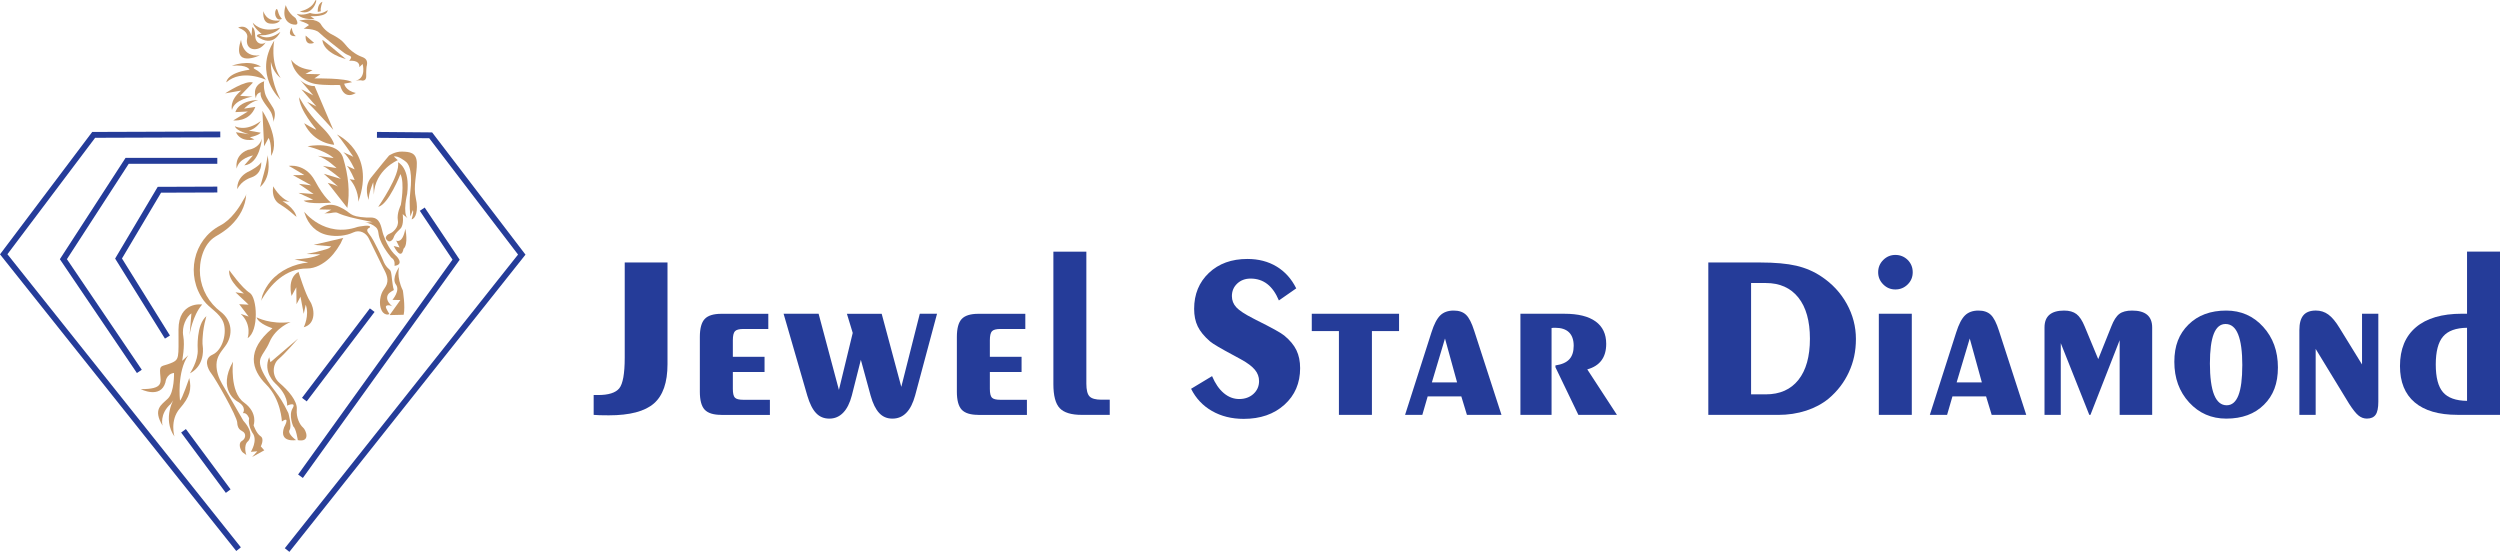 <svg width="376" height="83" viewBox="0 0 376 83" fill="none" xmlns="http://www.w3.org/2000/svg">
<g clip-path="url(#clip0_3_5)">
<path d="M89.287 59.412H89.957C91.524 59.412 92.581 59.079 93.133 58.41C93.681 57.741 93.959 56.2 93.959 53.788V39.473H100.392V54.782C100.392 57.526 99.709 59.492 98.349 60.679C96.988 61.866 94.73 62.464 91.57 62.464C90.964 62.464 90.5 62.459 90.18 62.447C89.86 62.434 89.561 62.417 89.287 62.396V59.412Z" fill="#253C99"/>
<path d="M108.484 62.396C107.305 62.396 106.475 62.135 105.986 61.618C105.502 61.1 105.257 60.199 105.257 58.919V50.674C105.257 49.394 105.502 48.493 105.986 47.976C106.471 47.458 107.305 47.197 108.484 47.197H115.553V49.478H111.795C111.168 49.478 110.746 49.592 110.536 49.819C110.325 50.047 110.22 50.501 110.22 51.175V53.662H114.988V55.944H110.22V58.482C110.22 59.147 110.321 59.585 110.527 59.803C110.734 60.022 111.155 60.128 111.795 60.128H115.793V62.409H108.484V62.396Z" fill="#253C99"/>
<path d="M138.339 47.189H140.93L137.636 59.479C137.316 60.645 136.873 61.517 136.304 62.093C135.74 62.67 135.045 62.96 134.219 62.96C133.394 62.96 132.753 62.678 132.231 62.118C131.708 61.559 131.275 60.692 130.946 59.513L129.472 54.113L128.115 59.479C127.816 60.624 127.382 61.487 126.809 62.076C126.236 62.666 125.545 62.96 124.732 62.96C123.919 62.96 123.266 62.687 122.744 62.135C122.217 61.588 121.779 60.713 121.421 59.513L117.853 47.189H123.119L126.173 58.642L128.25 50.072L127.374 47.193H132.606L135.555 58.183L138.335 47.193L138.339 47.189Z" fill="#253C99"/>
<path d="M147.139 62.396C145.96 62.396 145.13 62.135 144.641 61.618C144.157 61.1 143.913 60.199 143.913 58.919V50.674C143.913 49.394 144.157 48.493 144.641 47.976C145.126 47.458 145.96 47.197 147.139 47.197H154.208V49.478H150.451C149.823 49.478 149.402 49.592 149.191 49.819C148.98 50.047 148.875 50.501 148.875 51.175V53.662H153.644V55.944H148.875V58.482C148.875 59.147 148.976 59.585 149.183 59.803C149.389 60.022 149.81 60.128 150.451 60.128H154.448V62.409H147.139V62.396Z" fill="#253C99"/>
<path d="M163.388 57.699C163.388 58.638 163.543 59.273 163.859 59.61C164.175 59.947 164.778 60.115 165.671 60.115H166.905V62.396H162.684C161.117 62.396 160.017 62.059 159.381 61.386C158.745 60.713 158.429 59.505 158.429 57.77V37.849H163.388V57.699Z" fill="#253C99"/>
<path d="M182.294 56.567C182.762 57.674 183.347 58.528 184.051 59.121C184.754 59.715 185.529 60.014 186.376 60.014C187.223 60.014 187.96 59.757 188.52 59.244C189.081 58.73 189.363 58.086 189.363 57.307C189.363 56.68 189.152 56.112 188.727 55.603C188.305 55.093 187.61 54.576 186.65 54.05L185.74 53.553C183.659 52.446 182.403 51.709 181.982 51.343C181.114 50.59 180.499 49.836 180.137 49.087C179.775 48.338 179.598 47.462 179.598 46.456C179.598 44.251 180.339 42.449 181.818 41.047C183.297 39.646 185.23 38.947 187.61 38.947C189.279 38.947 190.745 39.326 192.004 40.088C193.264 40.85 194.245 41.944 194.953 43.371L192.345 45.189C191.886 44.091 191.309 43.27 190.606 42.723C189.902 42.176 189.064 41.898 188.091 41.898C187.278 41.898 186.608 42.15 186.073 42.651C185.542 43.156 185.277 43.783 185.277 44.537C185.277 45.177 185.496 45.736 185.938 46.216C186.376 46.696 187.227 47.256 188.487 47.896L188.916 48.119C191.263 49.285 192.674 50.068 193.154 50.468C194.001 51.166 194.612 51.899 194.982 52.669C195.353 53.439 195.539 54.34 195.539 55.371C195.539 57.623 194.751 59.458 193.179 60.873C191.608 62.291 189.561 62.998 187.046 62.998C185.251 62.998 183.663 62.602 182.286 61.815C180.908 61.028 179.859 59.913 179.139 58.473L182.294 56.571V56.567Z" fill="#253C99"/>
<path d="M201.373 62.396V49.794H197.291V47.189H210.418V49.794H206.336V62.396H201.377H201.373Z" fill="#253C99"/>
<path d="M211.323 62.396L215.287 50C215.675 48.767 216.122 47.908 216.619 47.429C217.116 46.949 217.79 46.709 218.637 46.709C219.424 46.709 220.044 46.919 220.49 47.344C220.937 47.765 221.349 48.573 221.724 49.76L225.823 62.396H220.625L219.782 59.618H214.723L213.918 62.396H211.328H211.323ZM215.355 57.51H219.146L217.326 50.91L215.355 57.51Z" fill="#253C99"/>
<path d="M228.671 62.396V47.189H235.31C237.358 47.189 238.912 47.576 239.978 48.346C241.044 49.116 241.574 50.24 241.574 51.714C241.574 52.732 241.338 53.561 240.862 54.201C240.386 54.841 239.674 55.291 238.727 55.556L243.188 62.396H237.387L233.937 55.232V54.959C234.885 54.82 235.58 54.517 236.022 54.041C236.46 53.566 236.683 52.892 236.683 52.008C236.683 51.124 236.448 50.442 235.98 49.983C235.512 49.525 234.817 49.297 233.903 49.297C233.764 49.297 233.659 49.297 233.579 49.306C233.499 49.31 233.423 49.319 233.355 49.331V62.396H228.671Z" fill="#253C99"/>
<path d="M256.93 62.396V39.477H264.685C266.951 39.477 268.775 39.642 270.166 39.966C271.556 40.29 272.811 40.833 273.932 41.586C275.566 42.672 276.843 44.044 277.757 45.703C278.671 47.361 279.13 49.121 279.13 50.981C279.13 52.842 278.78 54.424 278.077 55.961C277.373 57.497 276.358 58.827 275.031 59.947C274.071 60.734 272.938 61.34 271.636 61.765C270.33 62.186 268.931 62.4 267.432 62.4H256.93V62.396ZM263.362 42.563V59.311H265.574C267.689 59.311 269.327 58.587 270.482 57.135C271.636 55.683 272.213 53.62 272.213 50.947C272.213 48.275 271.632 46.208 270.473 44.752C269.31 43.295 267.68 42.567 265.574 42.567H263.362V42.563Z" fill="#253C99"/>
<path d="M282.475 40.947C282.475 40.227 282.728 39.612 283.237 39.103C283.747 38.594 284.354 38.341 285.066 38.341C285.778 38.341 286.414 38.594 286.919 39.094C287.421 39.6 287.673 40.214 287.673 40.947C287.673 41.679 287.421 42.277 286.911 42.782C286.401 43.283 285.786 43.535 285.066 43.535C284.345 43.535 283.747 43.283 283.237 42.773C282.728 42.264 282.475 41.658 282.475 40.947ZM282.576 62.392V47.184H287.534V62.392H282.576Z" fill="#253C99"/>
<path d="M290.247 62.396L294.211 50C294.599 48.767 295.046 47.908 295.543 47.429C296.04 46.949 296.714 46.709 297.56 46.709C298.348 46.709 298.968 46.919 299.414 47.344C299.861 47.765 300.273 48.573 300.648 49.76L304.747 62.396H299.549L298.706 59.618H293.647L292.842 62.396H290.252H290.247ZM294.279 57.51H298.07L296.25 50.91L294.279 57.51Z" fill="#253C99"/>
<path d="M307.494 62.396V49.264C307.494 48.405 307.738 47.765 308.231 47.344C308.724 46.923 309.461 46.709 310.443 46.709C311.222 46.709 311.837 46.886 312.296 47.231C312.756 47.58 313.164 48.199 313.531 49.091L315.574 54.012L317.545 49.091C317.899 48.178 318.299 47.551 318.746 47.214C319.192 46.877 319.833 46.709 320.667 46.709C321.674 46.709 322.428 46.919 322.933 47.344C323.435 47.765 323.687 48.409 323.687 49.264V62.396H318.796V51.166L314.403 62.396H314.23L309.941 51.612V62.396H307.49H307.494Z" fill="#253C99"/>
<path d="M334.826 62.96C332.597 62.96 330.735 62.148 329.248 60.527C327.761 58.903 327.02 56.87 327.02 54.424C327.02 51.979 327.727 50.223 329.147 48.818C330.567 47.412 332.458 46.709 334.826 46.709C337.046 46.709 338.895 47.521 340.378 49.15C341.861 50.779 342.598 52.816 342.598 55.262C342.598 57.707 341.899 59.488 340.496 60.877C339.093 62.266 337.206 62.96 334.826 62.96ZM337.244 54.955C337.244 52.888 337.033 51.33 336.616 50.291C336.199 49.251 335.567 48.729 334.72 48.729C333.932 48.729 333.343 49.222 332.951 50.211C332.563 51.2 332.37 52.694 332.37 54.694C332.37 56.693 332.58 58.339 333.006 59.383C333.427 60.426 334.059 60.953 334.893 60.953C335.681 60.953 336.27 60.456 336.658 59.462C337.046 58.469 337.239 56.967 337.239 54.955H337.244Z" fill="#253C99"/>
<path d="M348.277 52.484V62.392H345.825V49.655C345.825 48.637 346.027 47.892 346.431 47.416C346.836 46.94 347.459 46.705 348.306 46.705C349.001 46.705 349.625 46.902 350.172 47.298C350.72 47.694 351.28 48.359 351.849 49.297L355.249 54.816V47.189H357.7V60.422C357.7 61.336 357.566 61.988 357.296 62.375C357.026 62.763 356.584 62.956 355.977 62.956C355.518 62.956 355.097 62.8 354.718 62.493C354.339 62.186 353.871 61.601 353.319 60.746L348.281 52.484H348.277Z" fill="#253C99"/>
<path d="M376 37.844V62.392H369.601C366.787 62.392 364.643 61.765 363.168 60.515C361.694 59.265 360.957 57.442 360.957 55.056C360.957 52.517 361.757 50.573 363.358 49.217C364.959 47.862 367.263 47.184 370.271 47.184H371.042V37.84H376V37.844ZM371.042 49.297C369.374 49.319 368.169 49.756 367.44 50.611C366.707 51.461 366.34 52.867 366.34 54.82C366.34 56.773 366.703 58.154 367.431 58.995C368.156 59.837 369.361 60.266 371.042 60.292V49.302V49.297Z" fill="#253C99"/>
<path d="M45.122 12.013C45.122 12.013 46.095 13.006 47.312 12.935L50.126 19.526C50.126 19.526 47.489 16.613 46.192 15.321L47.586 16.016L45.32 13.427L47.114 14.349L45.122 12.009V12.013Z" fill="#C69767"/>
<path d="M43.803 8.978C43.803 8.978 44.498 10.321 47.013 10.544L45.943 11.116L48.184 11.167L47.287 11.79C47.287 11.79 52.165 11.714 52.94 12.362L51.769 12.585C51.769 12.585 51.917 13.629 53.513 13.979C53.513 13.979 51.795 15.225 51.15 12.809C51.137 12.766 49.886 12.796 49.802 12.796C49.014 12.775 48.193 12.762 47.413 12.623C45.636 12.303 44.052 10.801 43.803 8.978Z" fill="#C69767"/>
<path d="M53.463 12.139C53.463 12.139 54.183 12.013 54.457 12.114C54.457 12.114 55.106 12.24 55.08 11.441C55.055 10.641 55.131 10.022 55.131 10.022C55.131 10.022 55.405 9.252 54.958 8.852C54.512 8.452 54.137 8.629 52.915 7.682C51.693 6.735 52.043 6.238 49.751 5.093C49.751 5.093 48.757 4.571 48.21 3.574C48.21 3.574 47.611 2.58 44.999 3.102C44.999 3.102 46.267 3.477 46.47 3.776L45.673 4.323C45.673 4.323 47.392 4.298 47.99 4.895C48.589 5.493 51.078 7.459 51.799 7.981C52.519 8.503 53.218 8.305 52.519 9.151C52.519 9.151 54.162 8.928 54.04 10.098L54.537 9.626C54.537 9.626 55.16 11.765 53.467 12.139H53.463Z" fill="#C69767"/>
<path d="M48.483 5.994C48.475 5.914 50.674 7.736 52.018 8.881C52.018 8.881 48.656 8.061 48.483 5.994Z" fill="#C69767"/>
<path d="M45.968 5.346L47.236 6.44C47.236 6.44 45.867 7.088 45.968 5.346Z" fill="#C69767"/>
<path d="M45.067 1.713C45.067 1.713 46.693 1.49 47.325 0.257C47.957 -0.976 47.363 2.627 45.067 1.713Z" fill="#C69767"/>
<path d="M47.792 1.789C47.792 1.789 47.679 0.594 48.5 0.261C48.5 0.261 48.125 1.25 48.256 1.696L47.788 1.789H47.792Z" fill="#C69767"/>
<path d="M44.637 2.071C44.637 2.071 45.16 2.984 47.308 2.875L46.693 2.429C46.693 2.429 49.233 2.614 49.288 1.515C49.288 1.515 48.13 2.45 46.617 1.945C46.617 1.945 45.514 2.412 44.637 2.075V2.071Z" fill="#C69767"/>
<path d="M42.977 0.762C42.977 0.762 43.315 1.974 44.435 2.702C44.435 2.702 45.071 3.654 44.473 3.708C43.875 3.763 42.177 3.279 42.977 0.762Z" fill="#C69767"/>
<path d="M43.871 4.142C43.871 4.142 43.946 5.038 44.486 5.43C44.486 5.43 43.011 5.636 43.871 4.142Z" fill="#C69767"/>
<path d="M42.417 2.833C42.371 2.858 42.093 2.425 42.055 2.366C41.924 2.138 41.861 1.89 41.789 1.642C41.743 1.469 41.638 1.208 41.49 1.477C41.158 2.092 41.57 3.292 42.417 2.833Z" fill="#C69767"/>
<path d="M39.616 1.679C39.616 1.679 39.97 3.359 42.118 3.077C42.118 3.077 41.819 3.691 40.589 3.544C39.355 3.397 39.616 1.679 39.616 1.679Z" fill="#C69767"/>
<path d="M38.002 3.38C38.002 3.38 39.199 5.097 42.11 4.176C42.11 4.176 41.709 4.971 39.894 5.283L38.996 5.308C38.996 5.308 40.29 6.267 42.16 4.798C42.16 4.798 41.141 7.286 38.664 5.472C38.664 5.472 38.466 5.123 39.35 5.097C39.35 5.097 38.179 4.226 38.007 3.38H38.002Z" fill="#C69767"/>
<path d="M35.812 4.154C35.812 4.154 37.206 3.397 37.83 5.409L37.931 4.091C37.931 4.091 38.344 4.154 38.377 5.371C38.411 6.587 39.359 6.815 39.957 6.39C39.89 6.436 39.831 6.571 39.776 6.634C39.624 6.819 39.447 6.979 39.249 7.114C38.765 7.438 38.002 7.543 37.526 7.143C37.109 6.794 37.076 6.175 37.177 5.678C37.345 4.866 36.456 4.382 35.808 4.15L35.812 4.154Z" fill="#C69767"/>
<path d="M41.25 6.095C41.25 6.095 40.589 9.315 42.211 11.731C42.211 11.731 41.078 10.935 40.74 9.306C40.74 9.306 40.585 11.941 42.19 14.985C42.19 14.985 38.015 11.222 41.25 6.099V6.095Z" fill="#C69767"/>
<path d="M36.254 5.969C36.254 5.969 36.385 8.675 39.072 8.322C39.072 8.322 34.797 10.376 36.254 5.969Z" fill="#C69767"/>
<path d="M34.872 9.887C34.872 9.887 37.375 8.881 39.262 10.018C39.262 10.018 37.467 9.963 38.424 10.447C39.376 10.931 39.991 11.996 39.991 11.996C39.991 11.996 36.385 10.3 34.034 12.387C34.034 12.387 34.072 10.969 37.526 10.485C37.526 10.485 37.265 9.681 34.877 9.887H34.872Z" fill="#C69767"/>
<path d="M38.495 14.795C38.495 14.795 37.691 12.909 39.746 12.219C39.687 12.24 39.696 12.712 39.692 12.762C39.683 13.175 39.742 13.596 39.847 13.995C40.075 14.837 40.669 15.515 41.09 16.26C41.507 17.001 41.326 17.645 41.107 18.415C41.191 18.116 41.01 17.573 40.922 17.291C40.715 16.626 40.222 16.151 39.843 15.591C39.548 15.153 39.06 14.446 39.22 13.882C39.22 13.882 38.512 13.974 38.491 14.795H38.495Z" fill="#C69767"/>
<path d="M33.861 14.046C33.861 14.046 36.962 11.975 38.044 12.421L36.119 14.416L38.007 14.53C38.007 14.53 35.243 14.905 34.889 16.546C34.889 16.546 34.422 15.128 36.288 13.617L33.861 14.046Z" fill="#C69767"/>
<path d="M38.849 15.035C38.849 15.035 35.993 15.035 35.395 16.862L37.282 16.769L35.079 18.112C35.079 18.112 37.526 18.411 38.403 16.079L36.722 16.34C36.722 16.34 37.598 15.334 38.849 15.035Z" fill="#C69767"/>
<path d="M39.725 22.014L39.464 16.677C39.464 16.677 42.282 20.949 40.77 23.449C40.77 23.449 40.863 21.471 40.395 20.743L39.721 22.01L39.725 22.014Z" fill="#C69767"/>
<path d="M35.319 18.975C35.319 18.975 36.886 19.926 39.22 18.209C39.22 18.209 38.605 19.383 37.425 19.644L39.22 19.96C39.22 19.96 38.959 20.351 37.577 20.65L38.268 20.966C38.268 20.966 36.25 21.526 35.487 19.884L37.484 20.2C37.484 20.2 35.525 19.716 35.319 18.966V18.975Z" fill="#C69767"/>
<path d="M35.601 25.356C35.601 25.356 35.133 23.378 37.282 22.54C37.282 22.54 39.001 22.393 39.392 20.806C39.392 20.806 39.114 24.632 36.743 24.872L38.049 23.378C38.049 23.378 35.9 23.769 35.601 25.356Z" fill="#C69767"/>
<path d="M35.694 28.454C35.694 28.454 35.433 26.644 37.581 25.709C37.581 25.709 39.093 24.927 39.279 24.367C39.279 24.367 39.523 26.084 37.821 26.682C37.821 26.682 36.292 27.111 35.694 28.454Z" fill="#C69767"/>
<path d="M40.214 23.323C40.214 23.323 41.09 26.4 39.11 28.138C39.11 28.138 40.307 24.203 40.214 23.323Z" fill="#C69767"/>
<path d="M44.974 14.572C44.978 14.677 45.13 14.854 45.181 14.943C45.37 15.279 45.577 15.603 45.787 15.927C46.453 16.942 47.211 17.901 48.066 18.764C48.504 19.202 48.951 19.636 49.334 20.124C49.718 20.612 50.135 21.185 50.261 21.774C50.261 21.774 47.215 21.627 45.741 18.529C45.741 18.529 47.552 19.61 47.552 19.48C47.552 19.349 45.067 16.702 44.974 14.572Z" fill="#C69767"/>
<path d="M46.263 21.997C46.263 21.997 50.8 21.084 51.605 23.752C52.41 26.421 52.65 28.866 52.241 31.27L49.292 27.503C49.292 27.503 50.767 27.856 51.011 28.21L48.694 26.139L51.272 26.905C51.272 26.905 49.536 25.448 48.563 24.948L50.619 25.284C50.619 25.284 49.183 23.866 47.801 23.436L50.173 23.773C50.173 23.773 49.237 22.784 46.272 22.001L46.263 21.997Z" fill="#C69767"/>
<path d="M50.67 20.225C50.67 20.225 56.576 22.86 53.888 30.352C53.888 30.352 53.989 28.513 52.595 26.943L53.341 27.069C53.341 27.069 52.595 25.276 52.144 24.931L53.341 25.478C53.341 25.478 52.62 23.786 51.647 22.889L53.143 23.584C53.143 23.584 51.213 20.722 50.67 20.225Z" fill="#C69767"/>
<path d="M43.432 24.952C43.432 24.952 45.922 24.506 47.367 27.191C48.812 29.877 49.806 30.474 49.806 30.474C49.806 30.474 46.369 30.798 45.674 30.175L47.106 30.037L44.886 29.009L47.165 29.178L44.945 27.65L46.811 27.873L44.064 26.345L45.762 26.328C45.762 26.328 43.887 25.166 43.432 24.952Z" fill="#C69767"/>
<path d="M41.09 28.024C41.09 28.024 42.08 29.851 43.555 30.34L42.489 30.264C42.489 30.264 44.317 31.253 44.599 32.65C44.587 32.583 44.389 32.457 44.338 32.415C44.102 32.204 43.862 31.998 43.618 31.8C43.205 31.463 42.775 31.152 42.325 30.866C42.03 30.68 41.76 30.525 41.541 30.247C41.048 29.62 40.968 28.786 41.086 28.024H41.09Z" fill="#C69767"/>
<path d="M48.016 31.493C48.016 31.493 49.099 30.226 51.062 31.118C53.02 32.015 52.275 32.553 55.169 32.722C55.556 32.743 55.902 32.663 56.289 32.785C57.326 33.109 57.355 34.452 57.663 35.319C58.063 36.451 58.632 37.613 59.529 38.434C59.563 38.463 59.596 38.497 59.63 38.526C59.63 38.526 60.881 39.793 59.331 39.983C59.331 39.983 59.499 39.124 58.901 38.787C58.817 38.741 58.737 38.598 58.678 38.526C58.484 38.291 58.299 38.042 58.126 37.785C57.638 37.07 57.14 36.224 56.968 35.365C56.871 34.873 56.913 34.54 56.525 34.178C56.138 33.816 55.401 33.471 54.87 33.471L56.066 33.416C55.952 33.421 55.797 33.358 55.687 33.332C55.337 33.256 54.988 33.185 54.634 33.109C53.286 32.823 51.997 32.579 50.733 32.002C50.442 31.872 49.874 32.036 49.562 32.069C49.364 32.09 48.938 32.044 48.761 32.149L49.827 31.535L48.016 31.497V31.493Z" fill="#C69767"/>
<path d="M45.741 31.829C45.741 31.829 48.804 35.841 53.791 34.123C53.791 34.123 56.049 33.639 55.586 34.254C55.586 34.254 54.895 34.439 55.438 35.092C56.003 35.769 56.403 36.628 56.799 37.407C57.018 37.836 57.233 38.27 57.423 38.712C57.65 39.242 57.814 39.747 58.21 40.189C58.312 40.303 58.417 40.408 58.535 40.505C58.598 40.559 58.665 40.61 58.703 40.681C58.901 41.043 58.889 41.649 58.96 42.053C59.044 42.563 59.074 43.139 59.238 43.623C58.796 43.876 58.295 44.112 58.227 44.684C58.194 44.966 58.299 45.252 58.459 45.492C58.619 45.732 58.834 45.926 59.044 46.115C58.767 45.863 57.785 45.745 58.093 46.38C58.231 46.671 58.392 46.953 58.569 47.227C58.261 47.403 57.844 47.269 57.608 46.999C56.934 46.229 57.077 44.709 57.52 43.868C57.722 43.485 58.025 43.148 58.172 42.74C58.514 41.767 57.92 40.879 57.511 40.046C56.829 38.653 56.146 37.259 55.468 35.866C55.047 34.999 54.082 34.511 53.151 34.953C52.005 35.496 50.56 35.609 49.318 35.365C47.569 35.024 46.348 33.774 45.825 32.099C45.796 32.011 45.77 31.922 45.749 31.834L45.741 31.829Z" fill="#C69767"/>
<path d="M55.468 30.095C55.468 30.095 54.63 28.21 55.784 26.736C56.942 25.263 58.51 23.399 58.51 23.399C58.51 23.399 59.407 22.763 60.489 22.801C61.572 22.839 62.655 22.893 62.693 24.518C62.731 26.143 62.115 27.97 62.545 29.834C62.975 31.699 62.49 32.895 61.909 32.987C61.909 32.987 62.263 31.884 62.094 31.607L61.719 32.558C61.719 32.558 61.513 30.655 61.682 29.161C61.85 27.667 62.073 25.019 60.953 24.253C60.953 24.253 59.849 23.357 59.234 23.546L59.832 24.089C59.832 24.089 56.378 25.507 56.226 29.275L56.133 27.41C56.133 27.41 55.388 29.144 55.459 30.095H55.468Z" fill="#C69767"/>
<path d="M56.888 31.101C56.888 31.101 60.266 26.269 59.858 24.405C59.858 24.405 61.724 25.209 61.239 29.161C61.239 29.161 60.532 32.015 61.294 32.819L60.565 32.204C60.565 32.204 60.81 33.829 60.211 34.406C59.921 34.683 59.622 34.974 59.394 35.306C59.205 35.584 59.2 35.912 58.935 36.136C58.825 36.224 58.699 36.304 58.56 36.304C58.345 36.304 58.181 36.11 58.063 35.929C58.042 35.896 58.021 35.862 58.017 35.824C58.008 35.782 58.017 35.736 58.033 35.694C58.194 35.214 58.606 35.188 58.96 34.953C58.96 34.953 60.026 34.246 59.837 33.16C59.647 32.074 60.283 30.828 60.283 30.828C60.283 30.828 60.898 27.561 60.228 26.181C60.228 26.181 58.434 30.769 56.888 31.106V31.101Z" fill="#C69767"/>
<path d="M59.205 36.998L60.102 37.221L59.58 36.178C59.58 36.178 60.532 36.775 60.961 34.406C60.961 34.406 61.467 36.758 60.683 37.428C60.683 37.428 60.439 39.351 59.209 36.998H59.205Z" fill="#C69767"/>
<path d="M60.039 40.151C60.039 40.151 59.567 41.595 60.586 43.682C60.586 43.682 60.986 46.094 60.713 47.34L58.598 47.391L60.216 45.126L59.019 45.101C59.019 45.101 60.241 43.708 59.542 42.786C58.846 41.864 60.039 40.151 60.039 40.151Z" fill="#C69767"/>
<path d="M37.033 29.178C37.021 29.443 36.718 29.847 36.595 30.07C36.212 30.777 35.774 31.459 35.26 32.078C34.666 32.806 33.962 33.475 33.124 33.913C29 36.077 27.913 41.46 30.634 45.194C31.511 46.397 33.031 47.033 33.592 48.481C34.169 49.979 33.541 52.644 31.94 53.355C30.596 53.953 31.195 55.443 31.793 56.192C32.391 56.941 35.639 62.611 35.677 63.545C35.69 63.874 35.765 64.261 35.989 64.522C36.212 64.783 36.587 64.859 36.772 65.153C36.852 65.28 36.878 65.435 36.869 65.587C36.848 65.835 36.718 66.071 36.52 66.222C36.427 66.294 36.322 66.344 36.237 66.429C36.073 66.597 36.044 66.858 36.069 67.094C36.107 67.405 36.233 67.708 36.423 67.957C36.553 68.129 36.979 68.319 37.054 68.474C37.054 68.474 36.532 66.98 37.316 66.349C37.316 66.349 38.436 65.305 36.608 63.289C36.608 63.289 33.402 57.741 33.398 57.728C32.892 56.853 32.534 55.843 32.56 54.824C32.589 53.645 33.196 52.968 33.861 52.08C35.142 50.367 34.898 48.174 33.175 46.873C31.448 45.568 30.302 43.569 30.095 41.41C29.897 39.364 30.542 36.7 32.408 35.576C32.45 35.55 32.492 35.525 32.534 35.5C33.326 35.041 34.051 34.557 34.712 33.922C36.022 32.663 36.949 31.026 37.033 29.186V29.178Z" fill="#C69767"/>
<path d="M34.481 40.635C34.481 40.635 36.385 43.321 37.543 44.032C38.702 44.739 38.963 49.777 37.244 50.859C37.244 50.859 37.952 48.843 36.199 47.201L37.396 47.614L35.976 45.749L37.396 45.825L35.416 43.96L36.684 44.145C36.684 44.145 34.219 42.243 34.481 40.639V40.635Z" fill="#C69767"/>
<path d="M39.224 45.299C39.359 45.059 39.38 44.663 39.477 44.398C39.759 43.632 40.18 42.921 40.707 42.294C42.097 40.644 44.237 39.692 46.36 39.473C45.674 39.322 44.987 39.17 44.3 39.019C45.627 38.93 46.992 38.834 48.193 38.253C47.493 38.236 46.794 38.219 46.095 38.202C47.081 38.025 48.054 37.794 49.01 37.504C49.305 37.415 49.621 37.301 49.794 37.049C48.922 36.973 48.05 36.901 47.178 36.826C48.673 36.476 50.169 36.127 51.66 35.778C51.567 35.799 51.306 36.481 51.243 36.59C51.078 36.88 50.901 37.163 50.712 37.436C50.358 37.95 49.966 38.442 49.511 38.867C48.614 39.701 47.418 40.387 46.158 40.383C43.003 40.37 40.669 42.702 39.22 45.299H39.224Z" fill="#C69767"/>
<path d="M44.898 40.896C44.898 40.896 45.943 44.293 46.617 45.299C47.291 46.305 47.624 48.696 45.682 49.218C45.682 49.218 46.579 47.462 45.981 45.821L45.682 47.201L45.197 44.625L44.599 45.745L44.561 43.207L43.854 44.512C43.854 44.512 43.108 41.864 44.898 40.892V40.896Z" fill="#C69767"/>
<path d="M38.588 47.727C38.588 47.727 40.677 48.847 43.706 48.435C43.706 48.435 41.465 49.255 40.53 51.457C39.595 53.658 38.289 53.734 39.746 56.382C41.204 59.029 41.764 58.806 43.369 62.127C43.369 62.127 43.929 64.105 43.555 64.665C43.18 65.225 44.528 66.193 44.528 66.193C44.528 66.193 41.878 66.639 42.733 64.253C42.733 64.253 43.74 62.459 42.396 63.394C42.396 63.394 42.282 60.073 40.041 57.834C37.8 55.594 36.979 52.686 40.977 49.365C40.977 49.365 38.887 48.729 38.588 47.723V47.727Z" fill="#C69767"/>
<path d="M44.789 50.973C44.789 50.973 42.809 53.25 41.912 53.995C41.014 54.74 40.791 56.533 42.059 57.615C43.327 58.697 44.747 60.3 44.637 61.571C44.523 62.838 45.122 63.924 45.572 64.295C46.023 64.665 46.769 66.572 44.789 66.197C44.789 66.197 44.528 64.442 44.115 64.143C44.115 64.143 43.369 62.502 44.001 61.42C44.637 60.338 43.18 61.007 43.18 61.007C43.18 61.007 43.403 59.513 41.423 57.686C41.423 57.686 39.481 55.969 40.488 53.73L40.673 54.475L44.781 50.968L44.789 50.973Z" fill="#C69767"/>
<path d="M35.041 54.407C35.041 54.407 34.519 58.962 36.684 60.527C38.849 62.093 38.141 63.962 38.141 63.962C38.141 63.962 38.554 65.195 39.186 65.604C39.818 66.012 39.224 67.132 39.224 67.132L39.746 67.729L37.918 68.735L38.702 67.877L37.728 67.952C37.728 67.952 38.849 66.197 37.952 65.078C37.952 65.078 37.244 63.958 37.467 62.914C37.467 62.914 37.168 62.017 36.532 62.131C36.532 62.131 37.24 61.235 35.635 60.338C35.635 60.338 32.648 58.659 35.037 54.403L35.041 54.407Z" fill="#C69767"/>
<path d="M31.081 47.513C31.001 47.576 30.963 47.871 30.938 47.963C30.82 48.376 30.727 48.797 30.655 49.218C30.575 49.672 30.521 50.131 30.491 50.59C30.466 50.956 30.441 51.322 30.457 51.693C30.47 51.937 30.516 52.172 30.525 52.416C30.542 52.757 30.525 53.103 30.47 53.439C30.323 54.365 29.872 55.215 29.122 55.792C28.949 55.927 28.76 56.045 28.566 56.15C28.566 56.15 29.834 54.285 29.737 52.568C29.737 52.568 29.463 48.813 31.081 47.517V47.513Z" fill="#C69767"/>
<path d="M28.515 50.375C28.515 50.299 28.937 47.488 30.407 45.795C30.407 45.795 26.847 45.273 26.847 49.575C26.847 53.877 27.02 54.079 25.676 54.626C24.332 55.173 23.983 54.799 24.084 56.167C24.185 57.535 24.631 58.528 21.169 58.528C21.169 58.528 24.155 60.048 24.88 57.51C24.88 57.51 24.981 56.243 26.173 56.091C26.173 56.091 26.249 58.978 25.251 59.947C24.252 60.915 22.959 61.538 24.454 64.025C24.454 64.025 23.932 62.308 25.676 60.742C25.676 60.742 26.249 59.947 26.249 59.82C26.249 59.82 24.332 62.88 26.236 65.654C26.236 65.654 25.503 63.205 27.045 61.437C28.587 59.669 28.84 58.524 28.465 56.857C28.465 56.857 27.37 60.115 27.07 60.241C27.07 60.241 26.573 55.94 28.317 53.427L27.395 54.273C27.395 54.273 27.841 52.033 27.568 50.564C27.294 49.095 28.039 47.631 28.789 47.13L28.515 50.362V50.375Z" fill="#C69767"/>
<path d="M43.525 83L42.834 82.453L77.913 38.286L64.555 20.789L56.69 20.726L56.698 19.842L64.993 19.913L65.123 20.082L79.034 38.299L78.819 38.568L43.525 83Z" fill="#253C99"/>
<path d="M45.551 71.884L44.835 71.366L68.059 39.048L63.139 31.707L63.872 31.215L69.138 39.065L68.957 39.313L45.551 71.884Z" fill="#253C99"/>
<path d="M55.629 46.38L45.422 59.835L46.127 60.369L56.334 46.914L55.629 46.38Z" fill="#253C99"/>
<path d="M27.956 64.529L27.245 65.055L33.968 74.127L34.679 73.602L27.956 64.529Z" fill="#253C99"/>
<path d="M35.534 82.87L0 38.253L13.868 19.846L33.128 19.779L33.133 20.659L14.306 20.726L1.116 38.236L36.225 82.318L35.534 82.87Z" fill="#253C99"/>
<path d="M20.591 56.104L9.002 38.985L18.881 23.748H32.682V24.632H19.361L10.064 38.977L21.324 55.611L20.591 56.104Z" fill="#253C99"/>
<path d="M24.808 50.926L17.314 38.888L23.721 28.1L32.682 28.067L32.686 28.95L24.223 28.98L18.346 38.876L25.558 50.463L24.808 50.926Z" fill="#253C99"/>
</g>
<defs>
<clipPath id="clip0_3_5">
<rect width="376" height="83" fill="white"/>
</clipPath>
</defs>
</svg>
